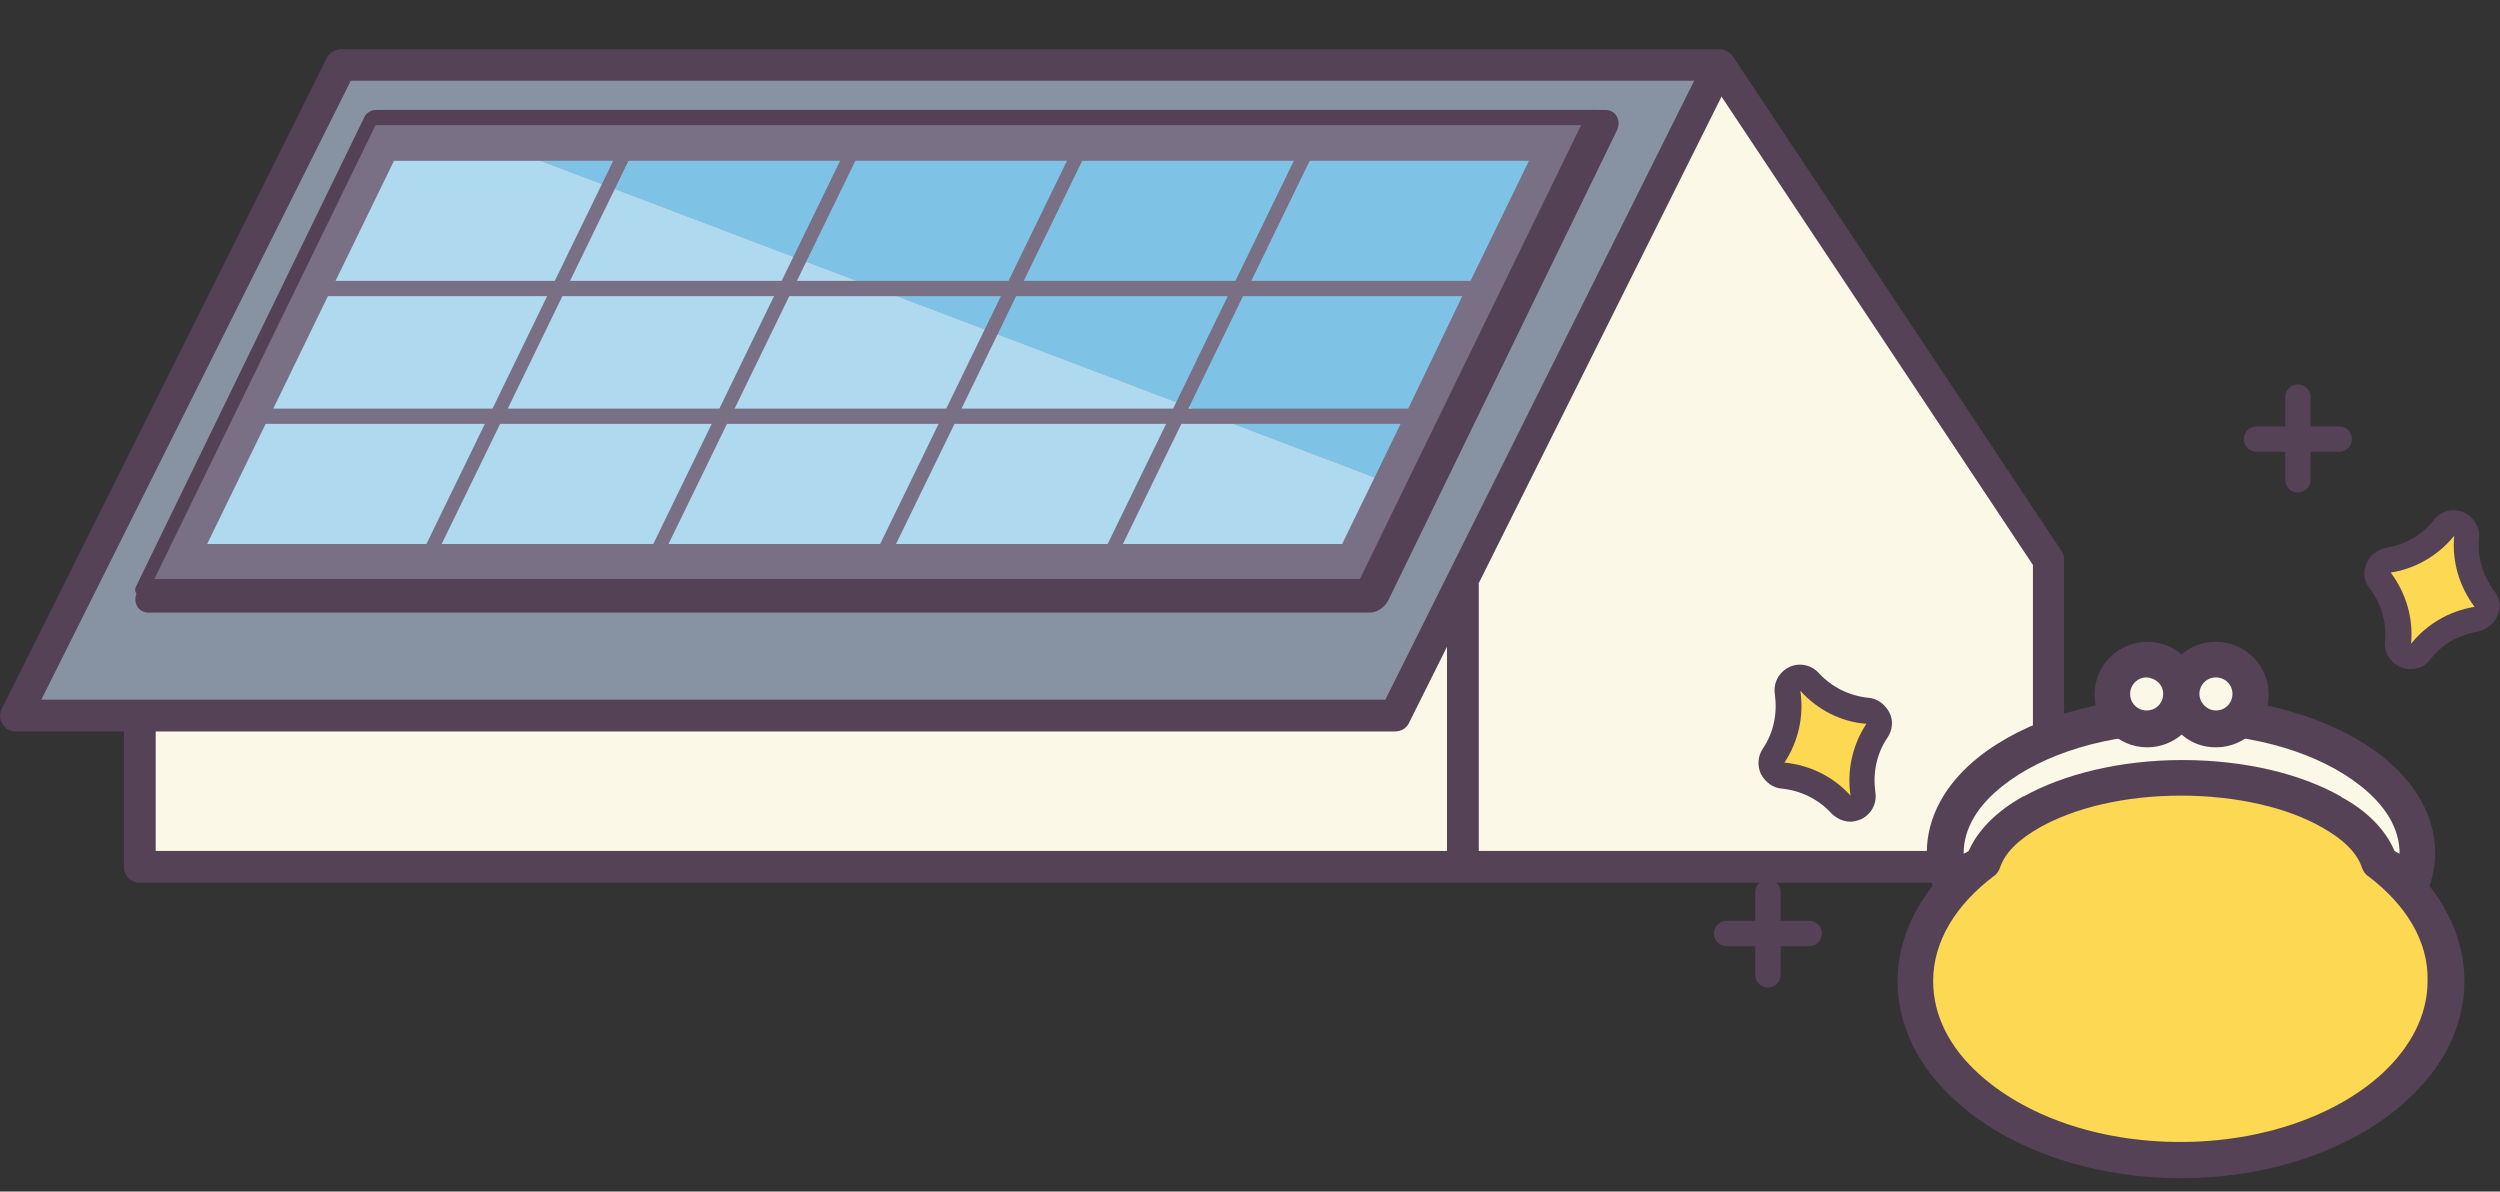 <?xml version="1.0" encoding="utf-8"?>
<!-- Generator: Adobe Illustrator 28.1.0, SVG Export Plug-In . SVG Version: 6.00 Build 0)  -->
<svg version="1.1" id="レイヤー_3" xmlns="http://www.w3.org/2000/svg" xmlns:xlink="http://www.w3.org/1999/xlink" x="0px"
	 y="0px" viewBox="0 0 393.4 187.5" style="enable-background:new 0 0 393.4 187.5;" xml:space="preserve">
<rect x="0" y="0" width="393.4" height="187.5" fill="#333333" stroke="none"/>
<style type="text/css">
	.st0{fill-rule:evenodd;clip-rule:evenodd;fill:#FCF8E7;}
	.st1{fill:#564256;}
	.st2{fill:#8792A3;}
	.st3{fill:#554155;}
	.st4{fill:#7EC3E5;}
	.st5{fill:#AFD9EF;}
	.st6{fill:#797085;}
	.st7{fill-rule:evenodd;clip-rule:evenodd;fill:#FCD853;}
	.st8{fill-rule:evenodd;clip-rule:evenodd;fill:#564256;}
</style>
<g>
	<polygon class="st0" points="322.4,136.4 22,136.4 22,75 53.6,10.3 270.7,10.3 322.4,88.1 	"/>
	<path class="st1" d="M322.4,138.9H22c-1.4,0-2.5-1.1-2.5-2.5V74.9c0-0.4,0.1-0.8,0.3-1.1L51.4,9.2c0.4-0.9,1.3-1.4,2.2-1.4h217
		c0.8,0,1.6,0.4,2.1,1.1l51.7,77.8c0.3,0.4,0.4,0.9,0.4,1.4v48.3C324.9,137.8,323.8,138.9,322.4,138.9z M24.5,133.9h295.4v-45
		l-50.6-76.1H55.2L24.5,75.5V133.9z"/>
	<g>
		<polygon class="st2" points="219.5,112.6 2.5,112.6 53.6,10.3 270.7,10.3 		"/>
		<path class="st3" d="M23.4,96.4c-0.8,0-1.5-0.4-1.8-1c-0.4-0.6-0.4-1.5,0-2.3l35.9-73.8c0.6-1.2,1.8-2,3-2h192.1
			c0.8,0,1.5,0.4,1.8,1c0.4,0.6,0.4,1.5,0,2.3l-35.9,73.8c-0.6,1.2-1.8,2-3,2H23.4z M214.6,91.1L248,22.6H61.4L28,91.1H214.6z"/>
		<polygon class="st4" points="67.4,18.6 222,77.3 250.6,18.6 		"/>
		<polygon class="st5" points="58.5,18.6 22.6,92.3 214.7,92.3 222,77.3 67.4,18.6 		"/>
		<path class="st6" d="M58.5,18.6L22.6,92.3h192.1l35.9-73.8H58.5z M203.6,25.3l-9.2,18.9h-33.3l9.2-18.9H203.6z M124.2,46.6h33.3
			l-8.6,17.7h-33.3L124.2,46.6z M113.2,64.3H79.9l8.6-17.7h33.3L113.2,64.3z M159.9,46.6h33.3l-8.6,17.7h-33.3L159.9,46.6z
			 M167.9,25.3l-9.2,18.9h-33.3l9.2-18.9H167.9z M132.2,25.3L123,44.2H89.7l9.2-18.9H132.2z M62,25.3h34.5l-9.2,18.9H52.8L62,25.3z
			 M51.6,46.6h34.5l-8.6,17.7H43L51.6,46.6z M32.6,85.6l9.2-18.9h34.5l-9.2,18.9H32.6z M69.5,85.6l9.2-18.9h33.3l-9.2,18.9H69.5z
			 M105.2,85.6l9.2-18.9h33.3l-9.2,18.9H105.2z M141,85.6l9.2-18.9h33.3l-9.2,18.9H141z M211.2,85.6h-34.5l9.2-18.9h34.5L211.2,85.6
			z M221.6,64.3H187l8.6-17.7h34.5L221.6,64.3z M231.4,44.2h-34.5l9.2-18.9h34.5L231.4,44.2z"/>
		<path class="st3" d="M214.1,93.5H22c-0.7,0-0.9-0.5-0.6-1.2l35.9-73.8c0.3-0.7,1.1-1.2,1.8-1.2h192.1c0.7,0,0.9,0.5,0.6,1.2
			l-35.9,73.8C215.6,93,214.8,93.5,214.1,93.5z M24.3,91.1h189.7l34.8-71.4H59.1L24.3,91.1z"/>
		<path class="st1" d="M219.5,115.1H2.5c-0.9,0-1.7-0.4-2.1-1.2c-0.5-0.7-0.5-1.7-0.1-2.4L51.4,9.2c0.4-0.8,1.3-1.4,2.2-1.4h217
			c0.9,0,1.7,0.4,2.1,1.2c0.5,0.7,0.5,1.7,0.1,2.4l-51.1,102.4C221.3,114.6,220.5,115.1,219.5,115.1z M6.5,110.1H218l48.6-97.4H55.2
			L6.5,110.1z"/>
		<rect x="227.7" y="91.9" class="st1" width="5" height="44.5"/>
	</g>
</g>
<g>
	<g>
		<path class="st7" d="M312.1,135.7c2.6-7.5,15.6-13.3,31.2-13.3c15.6,0,28.6,5.7,31.2,13.3c6.6,5,10.6,11.6,10.6,18.8
			c0,15.6-18.7,28.2-41.8,28.2c-23.1,0-41.8-12.6-41.8-28.2C301.5,147.2,305.5,140.6,312.1,135.7L312.1,135.7z"/>
		<path class="st0" d="M307.4,140c-0.8-1.8-1.3-3.7-1.3-5.7c0-12,16.6-21.7,37.2-21.7c20.5,0,37.2,9.7,37.2,21.7
			c0,2-0.5,3.9-1.3,5.7c-1.4-1.5-2.9-3-4.7-4.3c-2.6-7.5-15.6-13.3-31.2-13.3c-15.6,0-28.6,5.7-31.2,13.3
			C310.3,137,308.8,138.4,307.4,140L307.4,140z"/>
		<path class="st8" d="M304.1,139.4c-3.5,4.5-5.5,9.6-5.5,15c0,7,3.3,13.5,9,18.7c8,7.4,21,12.3,35.6,12.3
			c14.6,0,27.6-4.9,35.6-12.3c5.7-5.2,9-11.7,9-18.7c0-5.4-2-10.5-5.5-15c0.6-1.7,0.9-3.4,0.9-5.2c0-5.6-3-10.9-8.2-15.1
			c-7.2-5.7-18.7-9.5-31.8-9.5c-13,0-24.6,3.8-31.8,9.5c-5.3,4.2-8.2,9.5-8.2,15.1C303.3,136,303.6,137.8,304.1,139.4L304.1,139.4z
			 M372.7,137.9c-0.5-0.3-0.8-0.8-1-1.3c-0.8-2.5-3.1-4.6-6.3-6.4c-5.4-3.1-13.4-5-22.2-5s-16.7,1.9-22.2,5
			c-3.2,1.8-5.5,3.9-6.3,6.4c-0.2,0.5-0.5,1-1,1.3c-5.8,4.4-9.5,10.1-9.5,16.5c0,5.5,2.7,10.5,7.1,14.5c7.2,6.6,18.7,10.8,31.8,10.8
			c13,0,24.6-4.2,31.8-10.8c4.4-4.1,7.1-9.1,7.1-14.5C382.2,148.1,378.5,142.3,372.7,137.9L372.7,137.9z M376.8,133.9
			c0.3,0.2,0.8,0.5,0.8,0.4c0-4-2.3-7.6-6.1-10.6c-6.4-5.1-16.6-8.3-28.2-8.3c-11.6,0-21.8,3.2-28.2,8.3c-3.8,3-6.1,6.6-6.1,10.6
			c0,0.1,0.5-0.2,0.8-0.4c1.4-3.2,4.3-6.2,8.6-8.6l0.1,0l0,0c6.1-3.4,15-5.7,24.9-5.7c9.9,0,18.7,2.2,24.9,5.7c0,0,0.1,0,0.1,0.1
			C372.5,127.6,375.4,130.6,376.8,133.9L376.8,133.9z"/>
		<path class="st0" d="M337.9,103.8c-3,0-5.4,2.4-5.4,5.4c0,3,2.4,5.4,5.4,5.4s5.4-2.4,5.4-5.4C343.3,106.2,340.8,103.8,337.9,103.8
			L337.9,103.8z"/>
		<path class="st0" d="M348.7,103.8c3,0,5.4,2.4,5.4,5.4c0,3-2.4,5.4-5.4,5.4s-5.4-2.4-5.4-5.4C343.3,106.2,345.7,103.8,348.7,103.8
			L348.7,103.8z"/>
		<path class="st8" d="M343.3,103c-1.5-1.3-3.3-2-5.4-2c-4.6,0-8.3,3.7-8.3,8.3c0,4.6,3.7,8.3,8.3,8.3c2.1,0,4-0.8,5.4-2
			c1.5,1.3,3.3,2,5.4,2c4.6,0,8.3-3.7,8.3-8.3c0-4.6-3.7-8.3-8.3-8.3C346.6,101,344.7,101.7,343.3,103L343.3,103z M340.4,109.2
			c0,1.4-1.1,2.6-2.6,2.6c-1.4,0-2.6-1.1-2.6-2.6c0-1.4,1.1-2.6,2.6-2.6C339.3,106.7,340.4,107.8,340.4,109.2L340.4,109.2z
			 M346.1,109.2c0-1.4,1.1-2.6,2.6-2.6c1.4,0,2.6,1.1,2.6,2.6c0,1.4-1.1,2.6-2.6,2.6C347.3,111.8,346.1,110.6,346.1,109.2
			L346.1,109.2z"/>
	</g>
	<g>
		<path class="st1" d="M291.2,129.3c-1.1,0-2.2-0.5-3-1.3c-2-2.2-4.8-3.6-7.8-3.9c-1.4-0.1-2.6-1-3.3-2.3c-0.6-1.3-0.5-2.8,0.3-4
			c1.7-2.5,2.3-5.5,1.9-8.5c-0.3-1.8,0.6-3.5,2.2-4.3c1.6-0.8,3.5-0.4,4.7,0.9c2,2.2,4.8,3.6,7.8,3.9c1.4,0.1,2.6,1,3.3,2.3
			s0.5,2.8-0.3,4c-1.7,2.5-2.3,5.5-1.9,8.5c0.3,1.8-0.6,3.5-2.2,4.3C292.4,129.1,291.8,129.3,291.2,129.3z M286.6,117.3
			c0.4,0.1,0.7,0.3,1.1,0.4c0.1-0.4,0.2-0.8,0.3-1.1c-0.4-0.1-0.7-0.3-1.1-0.5C286.8,116.6,286.7,116.9,286.6,117.3z"/>
		<path class="st7" d="M293.7,113.9c-2.2,3.3-3.1,7.4-2.5,11.3c-2.7-3-6.4-4.8-10.4-5.2c2.2-3.3,3.1-7.4,2.5-11.3
			C286,111.7,289.7,113.6,293.7,113.9z"/>
	</g>
	<g>
		<path class="st1" d="M379.3,105.3c-0.5,0-1-0.1-1.5-0.3c-1.6-0.7-2.7-2.3-2.5-4.1c0.3-3-0.6-5.9-2.4-8.3c-0.9-1.1-1.1-2.6-0.5-3.9
			c0.5-1.3,1.7-2.2,3.1-2.5c3-0.5,5.7-2,7.5-4.4c1.1-1.4,3-1.9,4.6-1.2c1.6,0.7,2.7,2.3,2.5,4.1c-0.3,3,0.6,5.9,2.4,8.3
			c0.9,1.1,1.1,2.6,0.5,3.9s-1.7,2.2-3.1,2.5c-3,0.5-5.7,2-7.5,4.4C381.7,104.8,380.5,105.3,379.3,105.3z M382,92.5
			c0.1,0.4,0.3,0.7,0.4,1.1c0.3-0.2,0.7-0.4,1-0.5c-0.1-0.4-0.3-0.7-0.4-1.1C382.7,92.2,382.4,92.3,382,92.5z"/>
		<path class="st7" d="M389.4,95.5c-3.9,0.6-7.5,2.7-10,5.8c0.4-4-0.8-8-3.2-11.2c3.9-0.6,7.5-2.7,10-5.8
			C385.8,88.3,387,92.3,389.4,95.5z"/>
	</g>
	<g>
		<path class="st1" d="M284.7,148.9h-13c-1.1,0-2-0.9-2-2s0.9-2,2-2h13c1.1,0,2,0.9,2,2S285.8,148.9,284.7,148.9z"/>
		<path class="st1" d="M278.2,155.4c-1.1,0-2-0.9-2-2v-13c0-1.1,0.9-2,2-2s2,0.9,2,2v13C280.2,154.5,279.3,155.4,278.2,155.4z"/>
	</g>
	<g>
		<path class="st1" d="M368.1,71.1h-13c-1.1,0-2-0.9-2-2s0.9-2,2-2h13c1.1,0,2,0.9,2,2S369.2,71.1,368.1,71.1z"/>
		<path class="st1" d="M361.6,77.5c-1.1,0-2-0.9-2-2v-13c0-1.1,0.9-2,2-2s2,0.9,2,2v13C363.6,76.6,362.7,77.5,361.6,77.5z"/>
	</g>
</g>
</svg>
